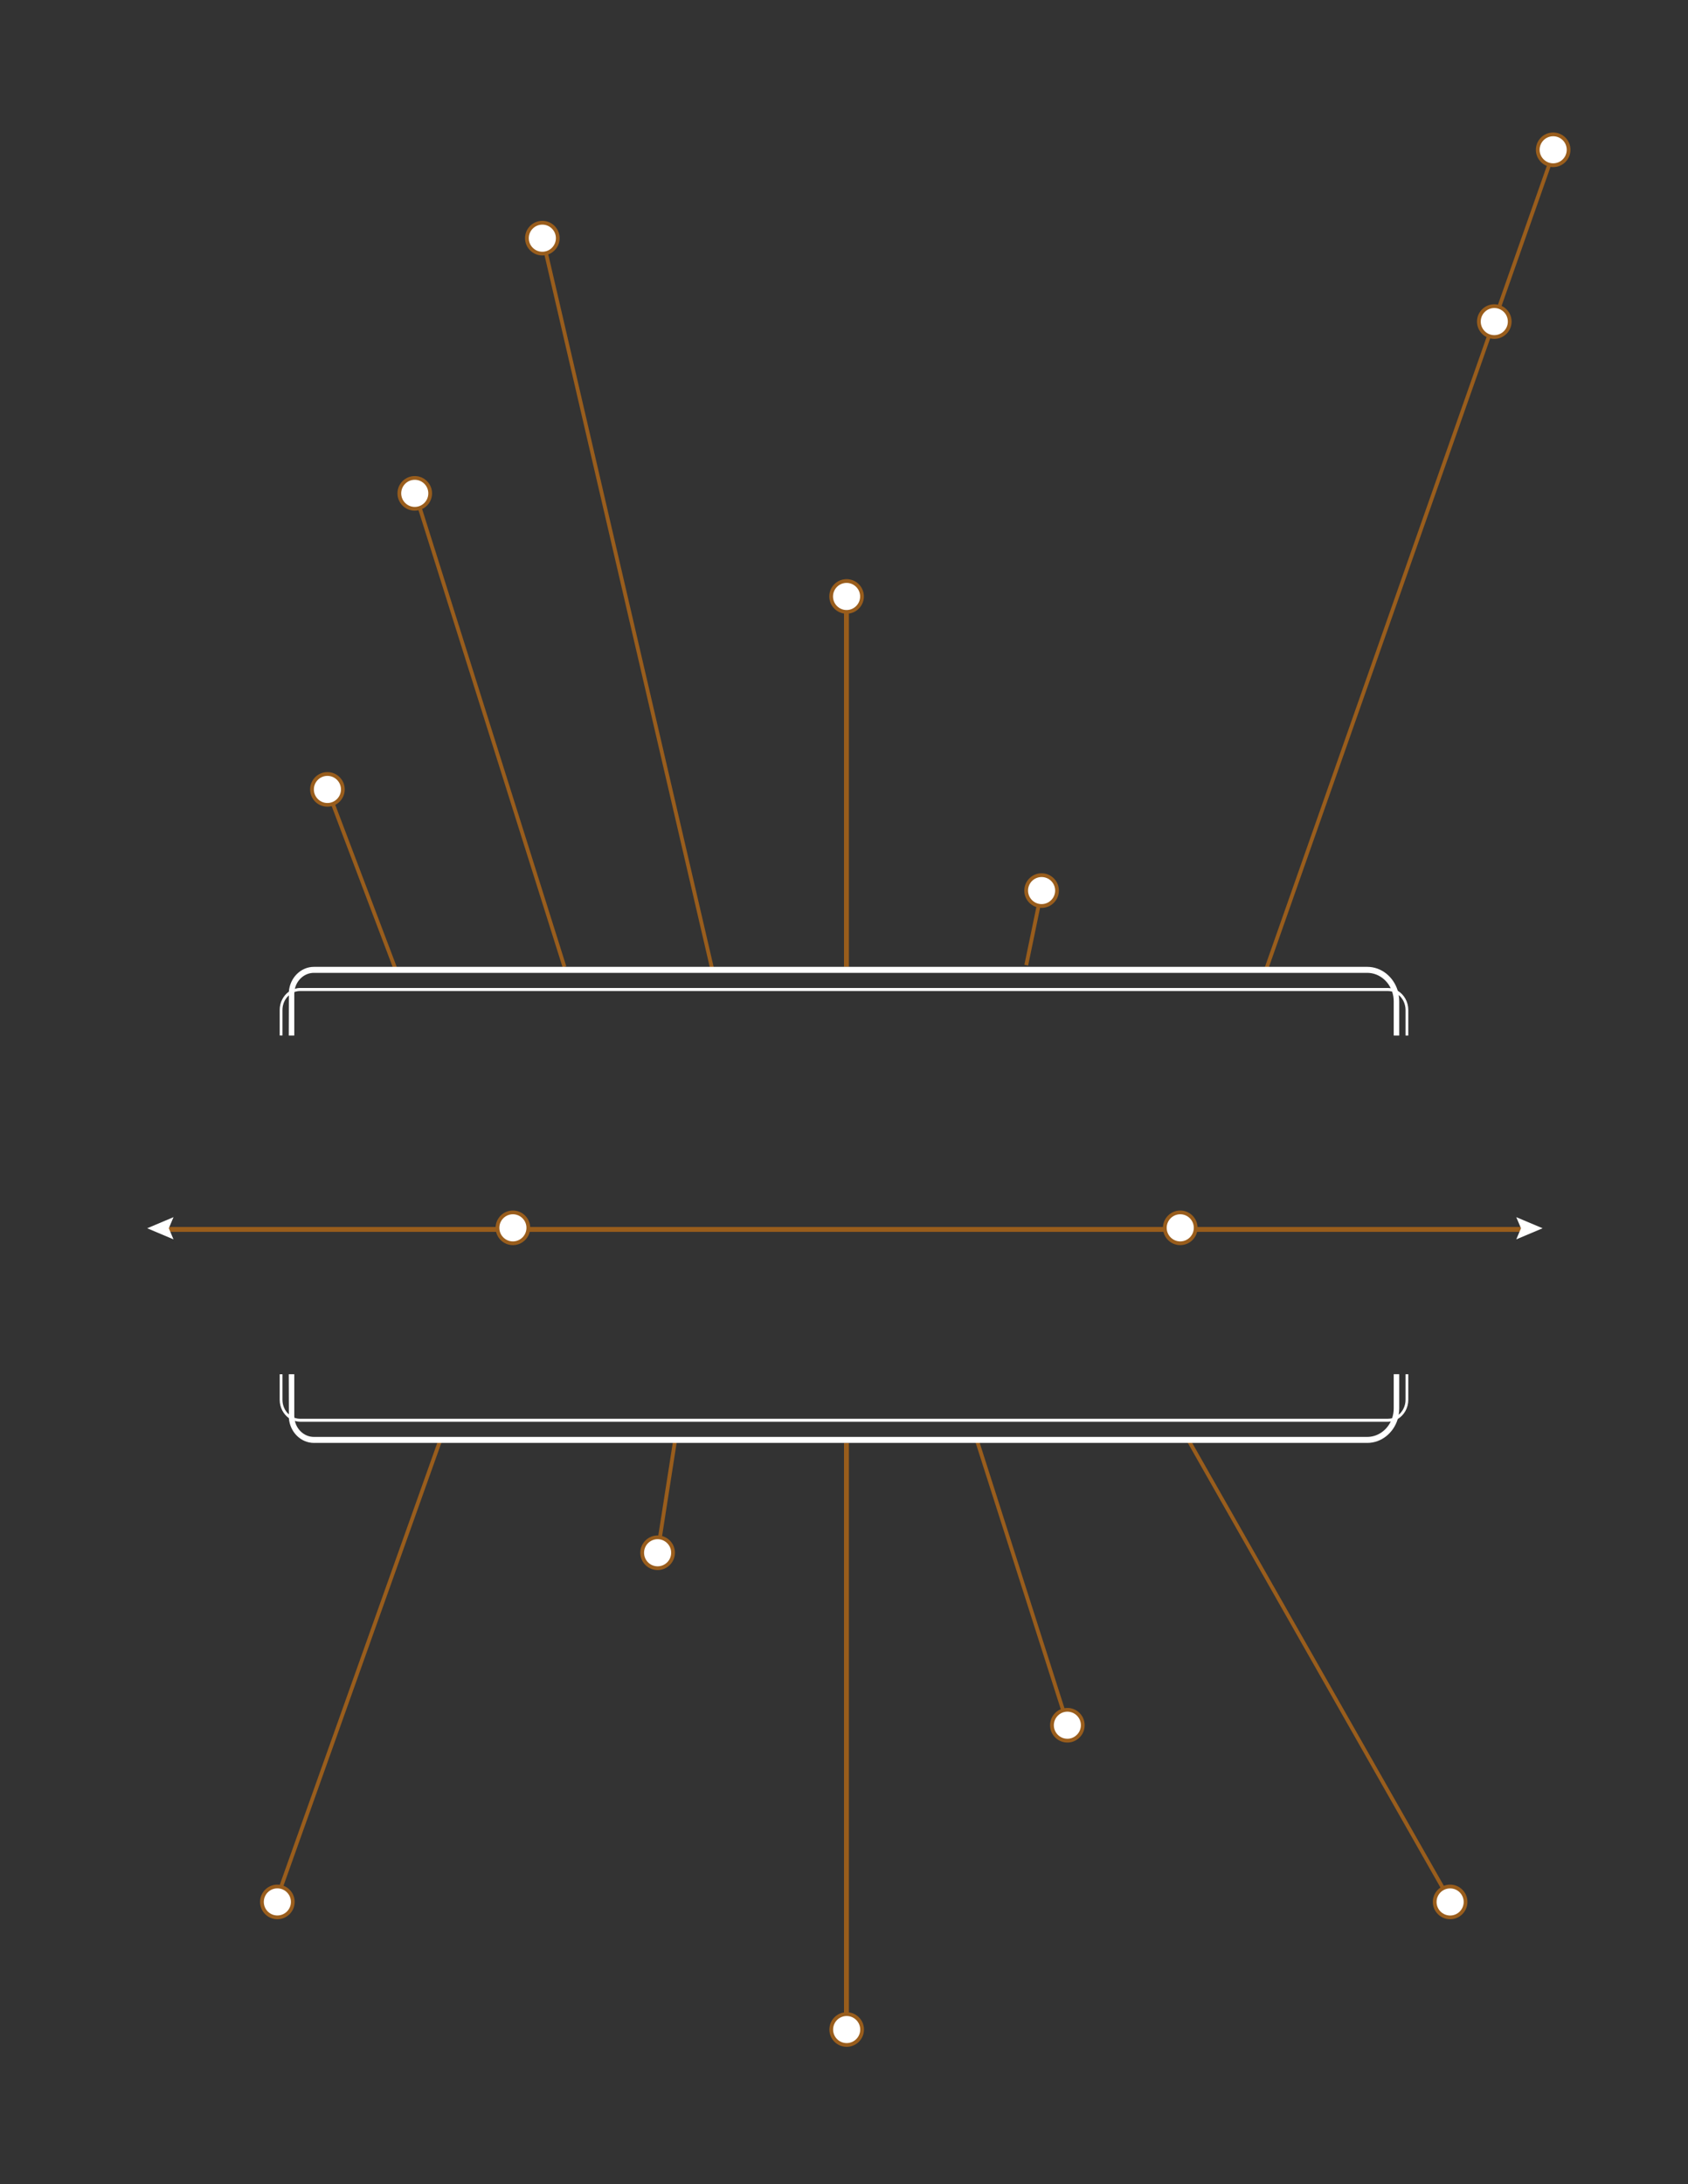 <svg width="344" height="445" viewBox="0 0 344 445" fill="none" xmlns="http://www.w3.org/2000/svg">
<rect x="0" y="0" width="344" height="445" fill="#333333" stroke="none"/>
<path d="M137.276 292.877L133.621 316.299L134.39 316.419L138.045 292.997L137.276 292.877Z" fill="#995D1C"/>
<path d="M199.295 292.865L198.554 293.102L217.136 351.258L217.877 351.021L199.295 292.865Z" fill="#995D1C"/>
<path d="M310 250H34V251H310V250Z" fill="#995D1C"/>
<path d="M35.36 252.528L34.404 250.264L35.36 248L30 250.264L35.36 252.528Z" fill="white"/>
<path d="M309 252.528L309.965 250.264L309 248L314.368 250.264L309 252.528Z" fill="white"/>
<path d="M173 122H172V197H173V122Z" fill="#995D1C"/>
<path d="M211.909 181.401L208.761 196.576L209.523 196.734L212.671 181.56L211.909 181.401Z" fill="#995D1C"/>
<path d="M67.085 160.719L66.357 160.995L80.353 197.898L81.081 197.622L67.085 160.719Z" fill="#995D1C"/>
<path d="M316.368 30.56L257.521 197.759L258.254 198.017L317.102 30.818L316.368 30.56Z" fill="#995D1C"/>
<path d="M110.926 48.374L110.168 48.55L144.736 197.45L145.494 197.274L110.926 48.374Z" fill="#995D1C"/>
<path d="M316.525 33.668C314.79 33.668 313.382 32.26 313.382 30.525C313.382 28.79 314.79 27.382 316.525 27.382C318.26 27.382 319.668 28.79 319.668 30.525C319.668 32.26 318.26 33.668 316.525 33.668Z" fill="white"/>
<path d="M316.524 34.049C314.579 34.049 313 32.469 313 30.524C313 28.579 314.579 27 316.524 27C318.469 27 320.049 28.579 320.049 30.524C320.049 32.469 318.469 34.049 316.524 34.049ZM316.524 27.762C314.999 27.762 313.762 29 313.762 30.517C313.762 32.034 314.999 33.279 316.524 33.279C318.049 33.279 319.286 32.041 319.286 30.517C319.286 28.992 318.049 27.762 316.524 27.762Z" fill="#995D1C"/>
<path d="M304.525 68.668C302.79 68.668 301.382 67.26 301.382 65.525C301.382 63.79 302.79 62.382 304.525 62.382C306.26 62.382 307.668 63.79 307.668 65.525C307.668 67.26 306.26 68.668 304.525 68.668Z" fill="white"/>
<path d="M304.524 69.049C302.579 69.049 301 67.469 301 65.524C301 63.579 302.579 62 304.524 62C306.469 62 308.049 63.579 308.049 65.524C308.049 67.469 306.469 69.049 304.524 69.049ZM304.524 62.763C302.999 62.763 301.762 63.999 301.762 65.524C301.762 67.049 302.999 68.286 304.524 68.286C306.049 68.286 307.286 67.049 307.286 65.524C307.286 63.999 306.049 62.763 304.524 62.763Z" fill="#995D1C"/>
<path d="M172.525 124.668C170.79 124.668 169.382 123.26 169.382 121.525C169.382 119.79 170.79 118.382 172.525 118.382C174.26 118.382 175.668 119.79 175.668 121.525C175.668 123.26 174.26 124.668 172.525 124.668Z" fill="white"/>
<path d="M172.524 125.049C170.579 125.049 169 123.469 169 121.524C169 119.579 170.579 118 172.524 118C174.469 118 176.049 119.579 176.049 121.524C176.049 123.469 174.469 125.049 172.524 125.049ZM172.524 118.77C170.999 118.77 169.762 120.007 169.762 121.532C169.762 123.057 170.999 124.294 172.524 124.294C174.049 124.294 175.286 123.057 175.286 121.532C175.286 120.007 174.049 118.77 172.524 118.77Z" fill="#995D1C"/>
<path d="M110.525 51.668C108.79 51.668 107.382 50.26 107.382 48.525C107.382 46.79 108.79 45.382 110.525 45.382C112.26 45.382 113.668 46.79 113.668 48.525C113.668 50.26 112.26 51.668 110.525 51.668Z" fill="white"/>
<path d="M110.524 52.049C108.579 52.049 107 50.469 107 48.524C107 46.579 108.579 45 110.524 45C112.469 45 114.049 46.579 114.049 48.524C114.049 50.469 112.469 52.049 110.524 52.049ZM110.524 45.77C108.999 45.77 107.762 47.007 107.762 48.532C107.762 50.057 108.999 51.294 110.524 51.294C112.049 51.294 113.286 50.057 113.286 48.532C113.286 47.007 112.049 45.77 110.524 45.77Z" fill="#995D1C"/>
<path d="M66.726 163.988C68.462 163.988 69.869 162.581 69.869 160.845C69.869 159.109 68.462 157.702 66.726 157.702C64.99 157.702 63.583 159.109 63.583 160.845C63.583 162.581 64.99 163.988 66.726 163.988Z" fill="white"/>
<path d="M66.725 164.369C64.781 164.369 63.201 162.79 63.201 160.845C63.201 158.9 64.781 157.32 66.725 157.32C68.671 157.32 70.25 158.9 70.25 160.845C70.25 162.79 68.671 164.369 66.725 164.369ZM66.725 158.091C65.201 158.091 63.964 159.328 63.964 160.852C63.964 162.377 65.201 163.614 66.725 163.614C68.25 163.614 69.487 162.377 69.487 160.852C69.487 159.328 68.25 158.091 66.725 158.091Z" fill="#995D1C"/>
<path d="M212.268 184.605C210.533 184.605 209.125 183.196 209.125 181.461C209.125 179.727 210.533 178.318 212.268 178.318C214.003 178.318 215.411 179.727 215.411 181.461C215.411 183.196 214.003 184.605 212.268 184.605Z" fill="white"/>
<path d="M212.268 184.985C210.323 184.985 208.743 183.406 208.743 181.461C208.743 179.516 210.323 177.937 212.268 177.937C214.213 177.937 215.792 179.516 215.792 181.461C215.792 183.406 214.213 184.985 212.268 184.985ZM212.268 178.699C210.743 178.699 209.506 179.936 209.506 181.453C209.506 182.97 210.743 184.215 212.268 184.215C213.792 184.215 215.029 182.978 215.029 181.453C215.029 179.928 213.792 178.699 212.268 178.699Z" fill="#995D1C"/>
<path d="M84.99 100.434L84.248 100.668L114.663 197.132L115.405 196.898L84.99 100.434Z" fill="#995D1C"/>
<path d="M84.525 103.668C82.79 103.668 81.382 102.26 81.382 100.525C81.382 98.79 82.79 97.382 84.525 97.382C86.26 97.382 87.668 98.79 87.668 100.525C87.668 102.26 86.26 103.668 84.525 103.668Z" fill="white"/>
<path d="M84.524 104.049C82.579 104.049 81 102.469 81 100.524C81 98.579 82.579 97 84.524 97C86.469 97 88.049 98.579 88.049 100.524C88.049 102.469 86.469 104.049 84.524 104.049ZM84.524 97.762C82.999 97.762 81.763 98.999 81.763 100.524C81.763 102.049 82.999 103.286 84.524 103.286C86.049 103.286 87.286 102.049 87.286 100.524C87.286 98.999 86.049 97.762 84.524 97.762Z" fill="#995D1C"/>
<path d="M242.477 293.149L241.801 293.533L295.488 388.002L296.164 387.617L242.477 293.149Z" fill="#995D1C"/>
<path d="M292.382 387.525C292.382 389.26 293.79 390.668 295.525 390.668C297.26 390.668 298.668 389.26 298.668 387.525C298.668 385.79 297.26 384.382 295.525 384.382C293.79 384.382 292.382 385.79 292.382 387.525Z" fill="white"/>
<path d="M295.524 391.049C293.579 391.049 292 389.469 292 387.524C292 385.579 293.579 384 295.524 384C297.469 384 299.049 385.579 299.049 387.524C299.049 389.469 297.469 391.049 295.524 391.049ZM295.524 384.77C293.999 384.77 292.762 386.007 292.762 387.532C292.762 389.057 293.999 390.294 295.524 390.294C297.049 390.294 298.286 389.057 298.286 387.532C298.286 386.007 297.049 384.77 295.524 384.77Z" fill="#995D1C"/>
<path d="M214.423 351.024C214.097 353.148 215.894 354.946 218.018 354.627C219.34 354.424 220.422 353.351 220.632 352.028C220.966 349.904 219.161 348.091 217.037 348.418C215.715 348.62 214.633 349.702 214.431 351.024H214.423Z" fill="white"/>
<path d="M217.52 355.047C216.586 355.047 215.699 354.681 215.03 354.012C214.229 353.21 213.871 352.098 214.042 350.97C214.268 349.476 215.473 348.27 216.967 348.045C218.103 347.866 219.216 348.231 220.017 349.04C220.818 349.842 221.176 350.954 220.997 352.09C220.764 353.584 219.558 354.782 218.064 355.008C217.877 355.039 217.699 355.047 217.512 355.047H217.52ZM214.797 351.079C214.657 351.966 214.944 352.837 215.567 353.467C216.197 354.097 217.061 354.377 217.955 354.245C219.107 354.074 220.064 353.109 220.243 351.966C220.383 351.071 220.103 350.2 219.472 349.569C218.842 348.939 217.971 348.659 217.084 348.791C215.932 348.97 214.976 349.927 214.797 351.079Z" fill="#995D1C"/>
<path d="M134.016 313.238C132.281 313.238 130.873 314.646 130.873 316.381C130.873 318.116 132.281 319.525 134.016 319.525C135.751 319.525 137.159 318.116 137.159 316.381C137.159 314.646 135.751 313.238 134.016 313.238Z" fill="white"/>
<path d="M134.016 319.905C132.071 319.905 130.491 318.326 130.491 316.381C130.491 314.436 132.071 312.856 134.016 312.856C135.961 312.856 137.54 314.436 137.54 316.381C137.54 318.326 135.961 319.905 134.016 319.905ZM134.016 313.619C132.491 313.619 131.254 314.856 131.254 316.381C131.254 317.906 132.491 319.143 134.016 319.143C135.54 319.143 136.777 317.906 136.777 316.381C136.777 314.856 135.54 313.619 134.016 313.619Z" fill="#995D1C"/>
<path d="M89.391 293.216L55.551 388.146L56.284 388.407L90.124 293.477L89.391 293.216Z" fill="#995D1C"/>
<path d="M56.525 384.382C54.79 384.382 53.382 385.79 53.382 387.525C53.382 389.26 54.79 390.668 56.525 390.668C58.26 390.668 59.668 389.26 59.668 387.525C59.668 385.79 58.26 384.382 56.525 384.382Z" fill="white"/>
<path d="M56.524 391.049C54.579 391.049 53 389.469 53 387.524C53 385.579 54.579 384 56.524 384C58.469 384 60.049 385.579 60.049 387.524C60.049 389.469 58.469 391.049 56.524 391.049ZM56.524 384.762C54.999 384.762 53.762 385.999 53.762 387.524C53.762 389.049 54.999 390.286 56.524 390.286C58.049 390.286 59.286 389.049 59.286 387.524C59.286 385.999 58.049 384.762 56.524 384.762Z" fill="#995D1C"/>
<path d="M284.864 201.868C284.864 201.868 284.836 201.808 284.822 201.777C283.951 199.008 281.506 197 278.639 197H63.977C61.293 197 59.087 199.226 58.869 202.049C57.745 202.857 57 204.23 57 205.785V210.985H57.562V205.785C57.562 204.608 58.054 203.551 58.834 202.842C58.848 202.842 58.855 202.826 58.869 202.826L58.848 210.992H59.972V202.509C59.972 202.396 59.986 202.26 59.993 202.132C60.365 201.996 60.752 201.921 61.166 201.921H282.834C283.129 201.921 283.417 201.966 283.698 202.034C283.796 202.321 283.881 202.638 283.944 203C284.007 203.377 284.028 203.725 284.028 204.026V211H285.152V204.026C285.152 203.589 285.11 203.158 285.04 202.736C285.89 203.445 286.438 204.555 286.438 205.792V210.992H287V205.792C287 204.109 286.129 202.638 284.843 201.868H284.864ZM282.848 201.309H61.173C60.801 201.309 60.443 201.37 60.098 201.468C60.056 201.664 60.021 201.86 60 202.064C60 202.034 60 202.004 60 201.974C60.021 201.785 60.056 201.619 60.091 201.468C60.527 199.604 62.101 198.223 63.969 198.223H278.625C280.712 198.223 282.525 199.498 283.424 201.362C283.227 201.332 283.038 201.309 282.834 201.309H282.848ZM283.431 201.355C283.522 201.543 283.614 201.77 283.705 202.019C283.628 201.792 283.536 201.566 283.431 201.355Z" fill="white"/>
<path d="M173 294H172V412H173V294Z" fill="#995D1C"/>
<path d="M284.864 289.132C284.864 289.132 284.836 289.192 284.822 289.223C283.951 291.992 281.506 294 278.639 294H63.977C61.293 294 59.087 291.774 58.869 288.951C57.745 288.143 57 286.77 57 285.215V280.015H57.562V285.215C57.562 286.392 58.054 287.449 58.834 288.158C58.848 288.158 58.855 288.174 58.869 288.174L58.848 280.008H59.972V288.491C59.972 288.604 59.986 288.74 59.993 288.868C60.365 289.004 60.752 289.079 61.166 289.079H282.834C283.129 289.079 283.417 289.034 283.698 288.966C283.796 288.679 283.881 288.362 283.944 288C284.007 287.623 284.028 287.275 284.028 286.974V280H285.152V286.974C285.152 287.411 285.11 287.842 285.04 288.264C285.89 287.555 286.438 286.445 286.438 285.208V280.008H287V285.208C287 286.891 286.129 288.362 284.843 289.132H284.864ZM282.848 289.691H61.173C60.801 289.691 60.443 289.63 60.098 289.532C60.056 289.336 60.021 289.14 60 288.936C60 288.966 60 288.996 60 289.026C60.021 289.215 60.056 289.381 60.091 289.532C60.527 291.396 62.101 292.777 63.969 292.777H278.625C280.712 292.777 282.525 291.502 283.424 289.638C283.227 289.668 283.038 289.691 282.834 289.691H282.848ZM283.431 289.645C283.522 289.457 283.614 289.23 283.705 288.981C283.628 289.208 283.536 289.434 283.431 289.645Z" fill="white"/>
<path d="M172.544 410.389C170.809 410.389 169.4 411.797 169.4 413.532C169.4 415.267 170.809 416.675 172.544 416.675C174.278 416.675 175.687 415.267 175.687 413.532C175.687 411.797 174.278 410.389 172.544 410.389Z" fill="white"/>
<path d="M172.543 417.049C170.598 417.049 169.019 415.469 169.019 413.524C169.019 411.579 170.598 410 172.543 410C174.488 410 176.067 411.579 176.067 413.524C176.067 415.469 174.488 417.049 172.543 417.049ZM172.543 410.77C171.018 410.77 169.781 412.007 169.781 413.532C169.781 415.057 171.018 416.286 172.543 416.286C174.068 416.286 175.305 415.049 175.305 413.532C175.305 412.015 174.068 410.77 172.543 410.77Z" fill="#995D1C"/>
<path d="M104.525 247.032C106.26 247.032 107.668 248.44 107.668 250.175C107.668 251.91 106.26 253.318 104.525 253.318C102.79 253.318 101.382 251.91 101.382 250.175C101.382 248.44 102.79 247.032 104.525 247.032Z" fill="white"/>
<path d="M104.524 253.699C102.579 253.699 101 252.12 101 250.175C101 248.23 102.579 246.65 104.524 246.65C106.469 246.65 108.049 248.23 108.049 250.175C108.049 252.12 106.469 253.699 104.524 253.699ZM104.524 247.413C102.999 247.413 101.762 248.65 101.762 250.175C101.762 251.7 102.999 252.937 104.524 252.937C106.049 252.937 107.286 251.7 107.286 250.175C107.286 248.65 106.049 247.413 104.524 247.413Z" fill="#995D1C"/>
<path d="M240.525 247.032C242.26 247.032 243.668 248.44 243.668 250.175C243.668 251.91 242.26 253.318 240.525 253.318C238.79 253.318 237.382 251.91 237.382 250.175C237.382 248.44 238.79 247.032 240.525 247.032Z" fill="white"/>
<path d="M240.524 253.699C238.579 253.699 237 252.12 237 250.175C237 248.23 238.579 246.65 240.524 246.65C242.469 246.65 244.049 248.23 244.049 250.175C244.049 252.12 242.469 253.699 240.524 253.699ZM240.524 247.413C238.999 247.413 237.762 248.65 237.762 250.175C237.762 251.7 238.999 252.937 240.524 252.937C242.049 252.937 243.286 251.7 243.286 250.175C243.286 248.65 242.049 247.413 240.524 247.413Z" fill="#995D1C"/>
</svg>
